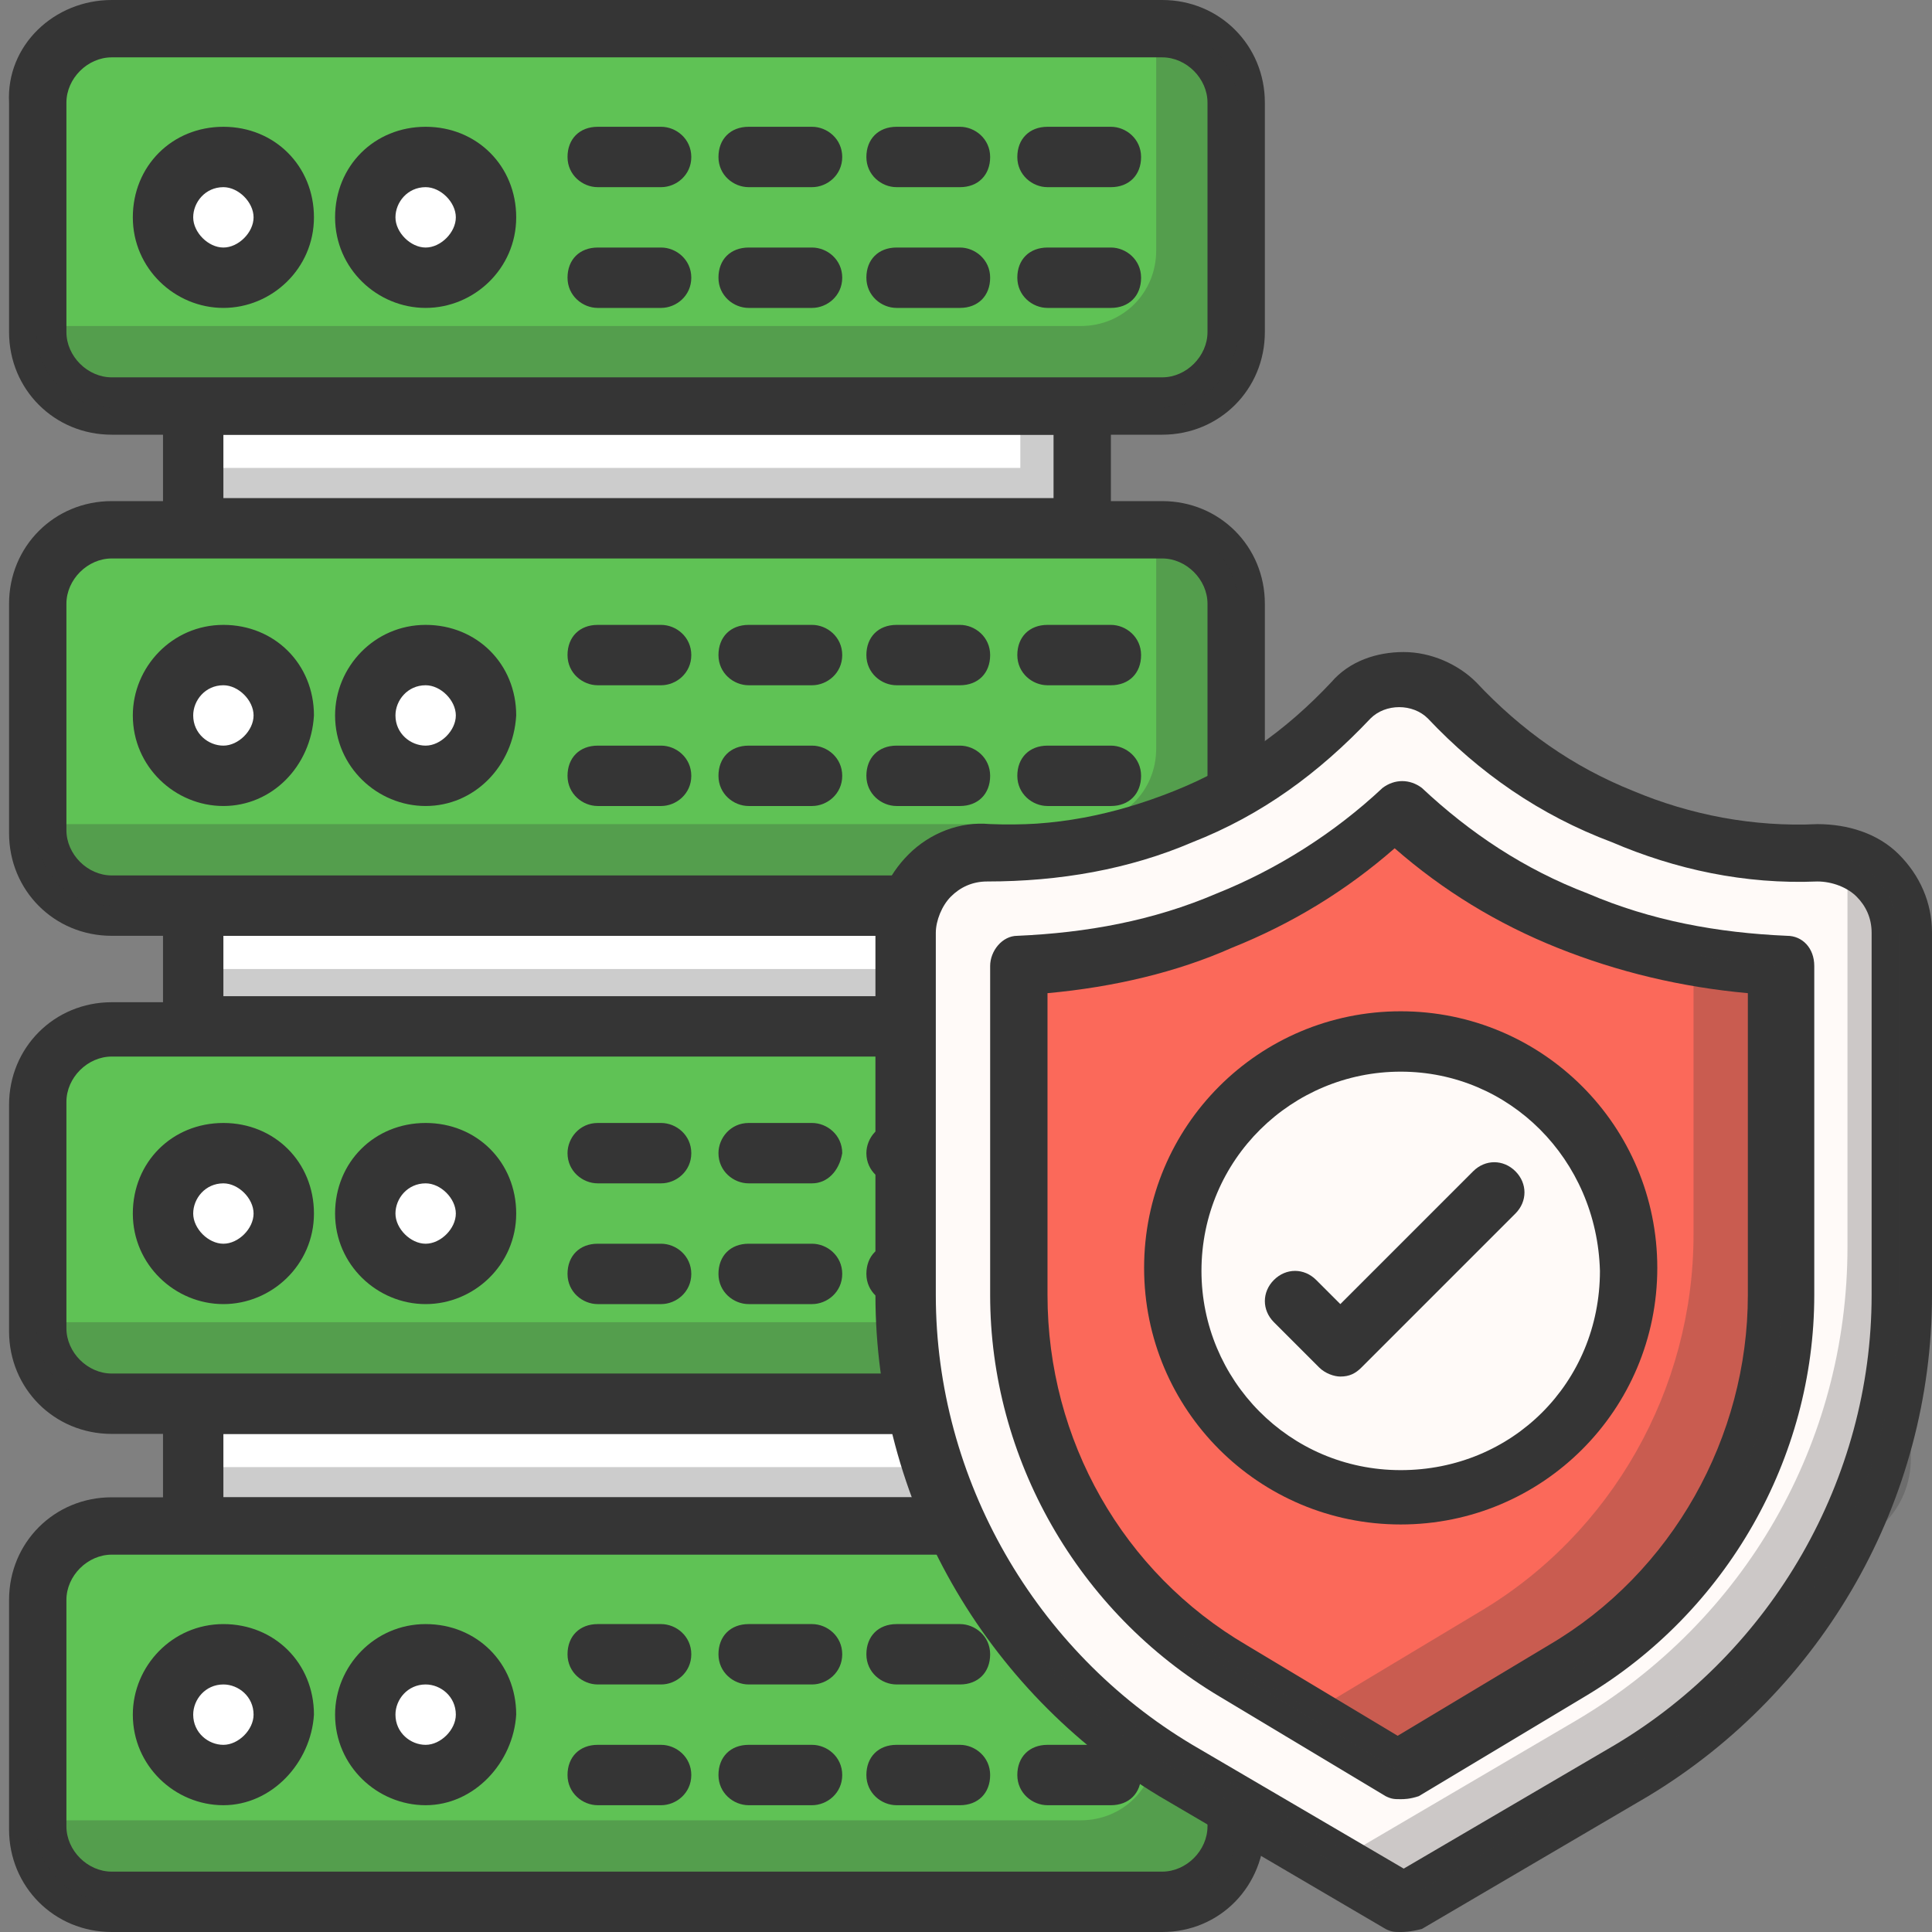 <svg xmlns="http://www.w3.org/2000/svg" xml:space="preserve" x="0" y="0" viewBox="0 0 64 64"><rect x="0" y="0" width="64" height="64" fill="#808080" stroke="none"/>  <rect width="29.4" height="4" x="6.4" y="13.5" fill="#fff"></rect>  <path fill="#353535" d="M35.8,18.5H6.4c-0.5,0-1-0.4-1-1v-4c0-0.5,0.4-1,1-1h29.4c0.5,0,1,0.4,1,1v4C36.8,18,36.3,18.5,35.8,18.5       z M7.4,16.5h27.5v-2.1H7.4V16.5z"></path>  <polygon fill="#353535" points="33.8 13.5 33.8 15.5 6.4 15.5 6.4 17.5 35.8 17.5 35.8 13.5" opacity=".25"></polygon>  <path fill="#5fc255" d="M38.5,13.5H3.7c-1.4,0-2.5-1.1-2.5-2.5V3.4C1.2,2.1,2.3,1,3.7,1h34.8C39.9,1,41,2.1,41,3.4V11        C41,12.3,39.9,13.5,38.5,13.5z"></path>  <path fill="#353535" d="M38.5,14.4H3.7c-1.9,0-3.4-1.5-3.4-3.4V3.4C0.2,1.5,1.8,0,3.7,0h34.8c1.9,0,3.4,1.5,3.4,3.4V11        C41.9,12.9,40.4,14.4,38.5,14.4z M3.7,1.9c-0.8,0-1.5,0.7-1.5,1.5V11c0,0.8,0.7,1.5,1.5,1.5h34.8c0.8,0,1.5-0.7,1.5-1.5V3.4        c0-0.8-0.7-1.5-1.5-1.5H3.7z"></path>  <path fill="#353535" d="M38.5,1h-0.2v7.3c0,1.4-1.1,2.5-2.5,2.5H1.2V11c0,1.4,1.1,2.5,2.5,2.5h34.8c1.4,0,2.5-1.1,2.5-2.5V3.4       C41,2.1,39.9,1,38.5,1z" opacity=".25"></path>  <path fill="#fff" d="M16.1,7.2c0,1.1-0.9,2-2,2c-1.1,0-2-0.9-2-2s0.9-2,2-2C15.2,5.2,16.1,6.1,16.1,7.2z"></path>  <path fill="#353535" d="M14.1,10.2c-1.6,0-3-1.3-3-3s1.3-3,3-3s3,1.3,3,3S15.7,10.2,14.1,10.2z M14.1,6.2c-0.6,0-1,0.5-1,1        s0.5,1,1,1s1-0.5,1-1S14.6,6.2,14.1,6.2z"></path>  <circle cx="7.4" cy="7.2" r="2" fill="#fff"></circle>  <path fill="#353535" d="M7.4 10.2c-1.6 0-3-1.3-3-3s1.3-3 3-3 3 1.3 3 3S9 10.2 7.4 10.2zM7.4 6.2c-.6 0-1 .5-1 1s.5 1 1 1 1-.5 1-1S7.9 6.2 7.4 6.2zM36.8 6.2h-2.1c-.5 0-1-.4-1-1s.4-1 1-1h2.1c.5 0 1 .4 1 1S37.4 6.2 36.8 6.2zM36.8 10.2h-2.1c-.5 0-1-.4-1-1s.4-1 1-1h2.1c.5 0 1 .4 1 1S37.4 10.2 36.8 10.2zM31.8 6.2h-2.1c-.5 0-1-.4-1-1s.4-1 1-1h2.1c.5 0 1 .4 1 1S32.4 6.2 31.8 6.2zM31.8 10.2h-2.1c-.5 0-1-.4-1-1s.4-1 1-1h2.1c.5 0 1 .4 1 1S32.4 10.2 31.8 10.2zM26.9 6.2h-2.1c-.5 0-1-.4-1-1s.4-1 1-1h2.1c.5 0 1 .4 1 1S27.4 6.2 26.9 6.2z"></path>  <g>    <path fill="#353535" d="M26.9,10.2h-2.1c-0.5,0-1-0.4-1-1s0.4-1,1-1h2.1c0.5,0,1,0.4,1,1S27.4,10.2,26.9,10.2z"></path>  </g>  <g>    <path fill="#353535" d="M21.9,6.2h-2.1c-0.5,0-1-0.4-1-1s0.4-1,1-1h2.1c0.5,0,1,0.4,1,1S22.4,6.2,21.9,6.2z"></path>  </g>  <g>    <path fill="#353535" d="M21.9,10.2h-2.1c-0.5,0-1-0.4-1-1s0.4-1,1-1h2.1c0.5,0,1,0.4,1,1S22.4,10.2,21.9,10.2z"></path>  </g>  <g>    <rect width="29.4" height="4" x="6.4" y="30" fill="#fff"></rect>    <path fill="#353535" d="M35.8,35H6.4c-0.5,0-1-0.4-1-1v-4c0-0.5,0.4-1,1-1h29.4c0.5,0,1,0.4,1,1v4C36.8,34.6,36.3,35,35.8,35z        M7.4,33h27.5V31H7.4V33z"></path>    <polygon fill="#353535" points="33.8 30 33.8 32.1 6.4 32.1 6.4 34 35.8 34 35.8 30" opacity=".25"></polygon>    <g>      <path fill="#5fc255" d="M38.5,30H3.7c-1.4,0-2.5-1.1-2.5-2.5V20c0-1.4,1.1-2.5,2.5-2.5h34.8c1.4,0,2.5,1.1,2.5,2.5v7.5        C41,28.9,39.9,30,38.5,30z"></path>      <path fill="#353535" d="M38.5,31H3.7c-1.9,0-3.4-1.5-3.4-3.4V20c0-1.9,1.5-3.4,3.4-3.4h34.8c1.9,0,3.4,1.5,3.4,3.4v7.5        C41.9,29.4,40.4,31,38.5,31z M3.7,18.5c-0.8,0-1.5,0.7-1.5,1.5v7.5c0,0.8,0.7,1.5,1.5,1.5h34.8c0.8,0,1.5-0.7,1.5-1.5V20        c0-0.8-0.7-1.5-1.5-1.5H3.7z"></path>      <path fill="#353535" d="M38.5,17.5h-0.2v7.3c0,1.4-1.1,2.5-2.5,2.5H1.2v0.2c0,1.4,1.1,2.5,2.5,2.5h34.8c1.4,0,2.5-1.1,2.5-2.5V20       C41,18.6,39.9,17.5,38.5,17.5z" opacity=".25"></path>      <path fill="#fff" d="M16.1,23.7c0,1.1-0.9,2-2,2c-1.1,0-2-0.9-2-2c0-1.1,0.9-2,2-2C15.2,21.7,16.1,22.6,16.1,23.7z"></path>      <path fill="#353535" d="M14.1,26.7c-1.6,0-3-1.3-3-3c0-1.6,1.3-3,3-3s3,1.3,3,3C17,25.4,15.7,26.7,14.1,26.7z M14.1,22.7        c-0.6,0-1,0.5-1,1c0,0.6,0.5,1,1,1s1-0.5,1-1C15.1,23.2,14.6,22.7,14.1,22.7z"></path>      <path fill="#fff" d="M9.4,23.7c0,1.1-0.9,2-2,2c-1.1,0-2-0.9-2-2c0-1.1,0.9-2,2-2C8.5,21.7,9.4,22.6,9.4,23.7z"></path>      <path fill="#353535" d="M7.4 26.7c-1.6 0-3-1.3-3-3 0-1.6 1.3-3 3-3s3 1.3 3 3C10.3 25.4 9 26.7 7.4 26.7zM7.4 22.7c-.6 0-1 .5-1 1 0 .6.5 1 1 1s1-.5 1-1C8.4 23.2 7.9 22.7 7.4 22.7zM36.8 22.7h-2.1c-.5 0-1-.4-1-1s.4-1 1-1h2.1c.5 0 1 .4 1 1S37.4 22.7 36.8 22.7zM36.8 26.7h-2.1c-.5 0-1-.4-1-1s.4-1 1-1h2.1c.5 0 1 .4 1 1S37.4 26.7 36.8 26.7zM31.8 22.7h-2.1c-.5 0-1-.4-1-1s.4-1 1-1h2.1c.5 0 1 .4 1 1S32.4 22.7 31.8 22.7zM31.8 26.7h-2.1c-.5 0-1-.4-1-1s.4-1 1-1h2.1c.5 0 1 .4 1 1S32.4 26.7 31.8 26.7zM26.9 22.7h-2.1c-.5 0-1-.4-1-1s.4-1 1-1h2.1c.5 0 1 .4 1 1S27.4 22.7 26.9 22.7z"></path>      <g>        <path fill="#353535" d="M26.9,26.7h-2.1c-0.5,0-1-0.4-1-1s0.4-1,1-1h2.1c0.5,0,1,0.4,1,1S27.4,26.7,26.9,26.7z"></path>      </g>      <g>        <path fill="#353535" d="M21.9,22.7h-2.1c-0.5,0-1-0.4-1-1s0.4-1,1-1h2.1c0.5,0,1,0.4,1,1S22.4,22.7,21.9,22.7z"></path>      </g>      <g>        <path fill="#353535" d="M21.9,26.7h-2.1c-0.5,0-1-0.4-1-1s0.4-1,1-1h2.1c0.5,0,1,0.4,1,1S22.4,26.7,21.9,26.7z"></path>      </g>    </g>  </g>  <g>    <rect width="29.4" height="4" x="6.4" y="46.5" fill="#fff"></rect>    <path fill="#353535" d="M35.8,51.5H6.4c-0.5,0-1-0.4-1-1v-4c0-0.5,0.4-1,1-1h29.4c0.5,0,1,0.4,1,1v4       C36.8,51.1,36.3,51.5,35.8,51.5z M7.4,49.6h27.5v-2.1H7.4V49.6z"></path>    <polygon fill="#353535" points="33.8 46.5 33.8 48.6 6.4 48.6 6.4 50.5 35.8 50.5 35.8 46.5" opacity=".25"></polygon>    <g>      <path fill="#5fc255" d="M38.5,46.5H3.7c-1.4,0-2.5-1.1-2.5-2.5v-7.5c0-1.4,1.1-2.5,2.5-2.5h34.8c1.4,0,2.5,1.1,2.5,2.5V44        C41,45.4,39.9,46.5,38.5,46.5z"></path>      <path fill="#353535" d="M38.5,47.5H3.7c-1.9,0-3.4-1.5-3.4-3.4v-7.5c0-1.9,1.5-3.4,3.4-3.4h34.8c1.9,0,3.4,1.5,3.4,3.4V44        C41.9,45.9,40.4,47.5,38.5,47.5z M3.7,35c-0.8,0-1.5,0.7-1.5,1.5V44c0,0.8,0.7,1.5,1.5,1.5h34.8c0.8,0,1.5-0.7,1.5-1.5v-7.5        c0-0.8-0.7-1.5-1.5-1.5H3.7z"></path>      <path fill="#353535" d="M38.5,34h-0.2v7.3c0,1.4-1.1,2.5-2.5,2.5H1.2V44c0,1.4,1.1,2.5,2.5,2.5h34.8c1.4,0,2.5-1.1,2.5-2.5v-7.5       C41,35.1,39.9,34,38.5,34z" opacity=".25"></path>      <path fill="#fff" d="M16.1,40.3c0,1.1-0.9,2-2,2c-1.1,0-2-0.9-2-2c0-1.1,0.9-2,2-2C15.2,38.3,16.1,39.2,16.1,40.3z"></path>      <path fill="#353535" d="M14.1,43.2c-1.6,0-3-1.3-3-3s1.3-3,3-3s3,1.3,3,3S15.7,43.2,14.1,43.2z M14.1,39.2c-0.6,0-1,0.5-1,1        s0.5,1,1,1s1-0.5,1-1S14.6,39.2,14.1,39.2z"></path>      <path fill="#fff" d="M9.4,40.3c0,1.1-0.9,2-2,2c-1.1,0-2-0.9-2-2c0-1.1,0.9-2,2-2C8.5,38.3,9.4,39.2,9.4,40.3z"></path>      <path fill="#353535" d="M7.4 43.2c-1.6 0-3-1.3-3-3s1.3-3 3-3 3 1.3 3 3S9 43.2 7.4 43.2zM7.4 39.2c-.6 0-1 .5-1 1s.5 1 1 1 1-.5 1-1S7.9 39.2 7.4 39.2zM36.8 39.2h-2.1c-.5 0-1-.4-1-1 0-.5.4-1 1-1h2.1c.5 0 1 .4 1 1C37.8 38.8 37.4 39.2 36.8 39.2zM36.8 43.2h-2.1c-.5 0-1-.4-1-1s.4-1 1-1h2.1c.5 0 1 .4 1 1S37.4 43.2 36.8 43.2zM31.8 39.2h-2.1c-.5 0-1-.4-1-1 0-.5.4-1 1-1h2.1c.5 0 1 .4 1 1C32.8 38.8 32.4 39.2 31.8 39.2zM31.8 43.2h-2.1c-.5 0-1-.4-1-1s.4-1 1-1h2.1c.5 0 1 .4 1 1S32.4 43.2 31.8 43.2zM26.9 39.2h-2.1c-.5 0-1-.4-1-1 0-.5.4-1 1-1h2.1c.5 0 1 .4 1 1C27.8 38.8 27.4 39.2 26.9 39.2z"></path>      <g>        <path fill="#353535" d="M26.9,43.2h-2.1c-0.5,0-1-0.4-1-1s0.4-1,1-1h2.1c0.5,0,1,0.4,1,1S27.4,43.2,26.9,43.2z"></path>      </g>      <g>        <path fill="#353535" d="M21.9,39.2h-2.1c-0.5,0-1-0.4-1-1c0-0.5,0.4-1,1-1h2.1c0.5,0,1,0.4,1,1C22.9,38.8,22.4,39.2,21.9,39.2z"></path>      </g>      <g>        <path fill="#353535" d="M21.9,43.2h-2.1c-0.5,0-1-0.4-1-1s0.4-1,1-1h2.1c0.5,0,1,0.4,1,1S22.4,43.2,21.9,43.2z"></path>      </g>    </g>  </g>  <g>    <path fill="#5fc255" d="M38.5,63H3.7c-1.4,0-2.5-1.1-2.5-2.5V53c0-1.4,1.1-2.5,2.5-2.5h34.8c1.4,0,2.5,1.1,2.5,2.5v7.5        C41,61.9,39.9,63,38.5,63z"></path>    <path fill="#353535" d="M38.5,64H3.7c-1.9,0-3.4-1.5-3.4-3.4V53c0-1.9,1.5-3.4,3.4-3.4h34.8c1.9,0,3.4,1.5,3.4,3.4v7.5        C41.9,62.5,40.4,64,38.5,64z M3.7,51.5c-0.8,0-1.5,0.7-1.5,1.5v7.5c0,0.8,0.7,1.5,1.5,1.5h34.8c0.8,0,1.5-0.7,1.5-1.5V53        c0-0.8-0.7-1.5-1.5-1.5H3.7z"></path>    <path fill="#353535" d="M38.5,50.5h-0.2v7.3c0,1.4-1.1,2.5-2.5,2.5H1.2v0.2c0,1.4,1.1,2.5,2.5,2.5h34.8c1.4,0,2.5-1.1,2.5-2.5V53       C41,51.7,39.9,50.5,38.5,50.5z" opacity=".25"></path>    <path fill="#fff" d="M16.1,56.8c0,1.1-0.9,2-2,2c-1.1,0-2-0.9-2-2s0.9-2,2-2C15.2,54.8,16.1,55.7,16.1,56.8z"></path>    <path fill="#353535" d="M14.1,59.8c-1.6,0-3-1.3-3-3c0-1.6,1.3-3,3-3s3,1.3,3,3C17,58.4,15.7,59.8,14.1,59.8z M14.1,55.8        c-0.6,0-1,0.5-1,1c0,0.6,0.5,1,1,1s1-0.5,1-1C15.1,56.2,14.6,55.8,14.1,55.8z"></path>    <circle cx="7.4" cy="56.8" r="2" fill="#fff"></circle>    <path fill="#353535" d="M7.4 59.8c-1.6 0-3-1.3-3-3 0-1.6 1.3-3 3-3s3 1.3 3 3C10.3 58.4 9 59.8 7.4 59.8zM7.4 55.8c-.6 0-1 .5-1 1 0 .6.5 1 1 1s1-.5 1-1C8.4 56.2 7.9 55.8 7.4 55.8zM36.8 55.8h-2.1c-.5 0-1-.4-1-1s.4-1 1-1h2.1c.5 0 1 .4 1 1S37.4 55.8 36.8 55.8zM36.8 59.8h-2.1c-.5 0-1-.4-1-1s.4-1 1-1h2.1c.5 0 1 .4 1 1S37.4 59.8 36.8 59.8zM31.8 55.8h-2.1c-.5 0-1-.4-1-1s.4-1 1-1h2.1c.5 0 1 .4 1 1S32.4 55.8 31.8 55.8zM31.8 59.8h-2.1c-.5 0-1-.4-1-1s.4-1 1-1h2.1c.5 0 1 .4 1 1S32.4 59.8 31.8 59.8zM26.9 55.8h-2.1c-.5 0-1-.4-1-1s.4-1 1-1h2.1c.5 0 1 .4 1 1S27.4 55.8 26.9 55.8z"></path>    <g>      <path fill="#353535" d="M26.9,59.8h-2.1c-0.5,0-1-0.4-1-1s0.4-1,1-1h2.1c0.5,0,1,0.4,1,1S27.4,59.8,26.9,59.8z"></path>    </g>    <g>      <path fill="#353535" d="M21.9,55.8h-2.1c-0.5,0-1-0.4-1-1s0.4-1,1-1h2.1c0.5,0,1,0.4,1,1S22.4,55.8,21.9,55.8z"></path>    </g>    <g>      <path fill="#353535" d="M21.9,59.8h-2.1c-0.5,0-1-0.4-1-1s0.4-1,1-1h2.1c0.5,0,1,0.4,1,1S22.4,59.8,21.9,59.8z"></path>    </g>  </g>  <g>    <path fill="#353535" d="M61.9,41.3v7.1c0,1.6-1.3,2.9-2.9,2.9h1.3c1.7,0,3-1.3,3-3v-7.1H61.9z" opacity=".25"></path>    <path fill="#fffaf8" d="M44.7,23.1c0.9-1,2.4-1,3.3,0c1.2,1.3,3,2.8,5.5,3.9c2.4,1,4.7,1.2,6.5,1.2c1.5,0,2.8,1.2,2.8,2.7v12      c0,6.5-3.4,12.4-9,15.7L46.4,63l-7.5-4.4c-5.6-3.3-9-9.3-9-15.7v-12c0-1.5,1.2-2.7,2.8-2.7c1.7,0,4-0.2,6.5-1.2      C41.7,26,43.5,24.4,44.7,23.1z"></path>    <path fill="#353535" d="M46.4,64c-0.2,0-0.3,0-0.5-0.1l-7.5-4.4C32.6,56,29,49.7,29,42.9v-12c0-1,0.4-1.9,1.1-2.6      c0.7-0.7,1.7-1.1,2.7-1c2.1,0.1,4.1-0.3,6.1-1.1c2-0.8,3.7-2,5.2-3.6l0,0c0.6-0.7,1.5-1,2.4-1c0.9,0,1.8,0.4,2.4,1      c1.5,1.6,3.2,2.8,5.2,3.6c1.9,0.8,4,1.2,6.1,1.1c1,0,2,0.3,2.7,1c0.7,0.7,1.1,1.6,1.1,2.6v12c0,6.8-3.6,13.1-9.4,16.6l-7.5,4.4      C46.7,64,46.5,64,46.4,64z M32.7,29.2c-0.5,0-0.9,0.2-1.2,0.5c-0.3,0.3-0.5,0.8-0.5,1.2v12c0,6.1,3.3,11.8,8.5,14.9l7,4.1      l7-4.1c5.2-3.1,8.5-8.8,8.5-14.9v-12c0-0.5-0.2-0.9-0.5-1.2c-0.3-0.3-0.8-0.5-1.3-0.5c-2.4,0.1-4.7-0.4-6.8-1.3      C51,27,49,25.6,47.3,23.8c-0.5-0.5-1.4-0.5-1.9,0l0,0c-1.7,1.8-3.6,3.2-5.9,4.1C37.4,28.8,35.1,29.2,32.7,29.2      C32.7,29.2,32.7,29.2,32.7,29.2z"></path>    <path fill="#fb695a" d="M40.8,55.4c-4.4-2.6-7.1-7.4-7.1-12.5V32c2.4-0.1,4.7-0.6,6.9-1.5c2.1-0.9,4.1-2.1,5.8-3.7      c1.7,1.6,3.6,2.8,5.8,3.7c2.2,0.9,4.5,1.4,6.9,1.5v10.9c0,5.1-2.7,9.9-7.1,12.5l-5.5,3.3L40.8,55.4z"></path>    <path fill="#353535" d="M46.4,59.6c-0.2,0-0.3,0-0.5-0.1l-5.5-3.3c-4.7-2.8-7.6-7.9-7.6-13.3V32c0-0.5,0.4-1,0.9-1      c2.3-0.1,4.5-0.5,6.6-1.4c2-0.8,3.9-2,5.5-3.5c0.4-0.3,0.9-0.3,1.3,0c1.6,1.5,3.4,2.7,5.5,3.5c2.1,0.9,4.3,1.3,6.6,1.4      c0.5,0,0.9,0.4,0.9,1v10.9c0,5.4-2.9,10.5-7.6,13.3l-5.5,3.3C46.7,59.6,46.5,59.6,46.4,59.6z M34.7,32.9v10      c0,4.8,2.5,9.2,6.6,11.6v0l5,3l5-3c4.1-2.4,6.6-6.9,6.6-11.6v-10c-2.2-0.2-4.3-0.7-6.3-1.5c-2-0.8-3.8-1.9-5.4-3.3      c-1.6,1.4-3.4,2.5-5.4,3.3C39,32.2,36.9,32.7,34.7,32.9z"></path>    <circle cx="46.4" cy="42" r="7.5" fill="#fffaf8" transform="rotate(-76.761 46.38 42.032)"></circle>    <path fill="#353535" d="M46.4,50.5c-4.7,0-8.5-3.8-8.5-8.5s3.8-8.5,8.5-8.5s8.5,3.8,8.5,8.5S51.1,50.5,46.4,50.5z M46.4,35.5      c-3.6,0-6.6,2.9-6.6,6.6c0,3.6,2.9,6.6,6.6,6.6s6.6-2.9,6.6-6.6C52.9,38.4,50,35.5,46.4,35.5z"></path>    <g>      <path fill="#353535" d="M44.4,45.6c-0.2,0-0.5-0.1-0.7-0.3l-1.5-1.5c-0.4-0.4-0.4-1,0-1.4s1-0.4,1.4,0l0.8,0.8l4.4-4.4     c0.4-0.4,1-0.4,1.4,0c0.4,0.4,0.4,1,0,1.4l-5.1,5.1C44.9,45.5,44.7,45.6,44.4,45.6z"></path>    </g>    <g opacity=".25">      <path fill="#353535" d="M61,28.4c0.1,0.3,0.2,0.6,0.2,0.9l0,12c0,6.5-3.4,12.4-9,15.7l-7.5,4.4L37.3,57c-1-0.6-1.9-1.3-2.8-2      c1.2,1.4,2.7,2.6,4.4,3.6l7.5,4.4l7.5-4.4c5.6-3.3,9-9.3,9-15.7v-12C62.8,29.7,62.1,28.7,61,28.4z"></path>    </g>    <g opacity=".25">      <path fill="#353535" d="M56.1,31.6v9.3c0,5.1-2.7,9.9-7.1,12.5l-5.5,3.3L38.9,54c0.6,0.5,1.3,1,2,1.4l5.5,3.3l5.5-3.3      C56.3,52.8,59,48,59,42.9V32C58,31.9,57,31.8,56.1,31.6z"></path>    </g>  </g></svg>